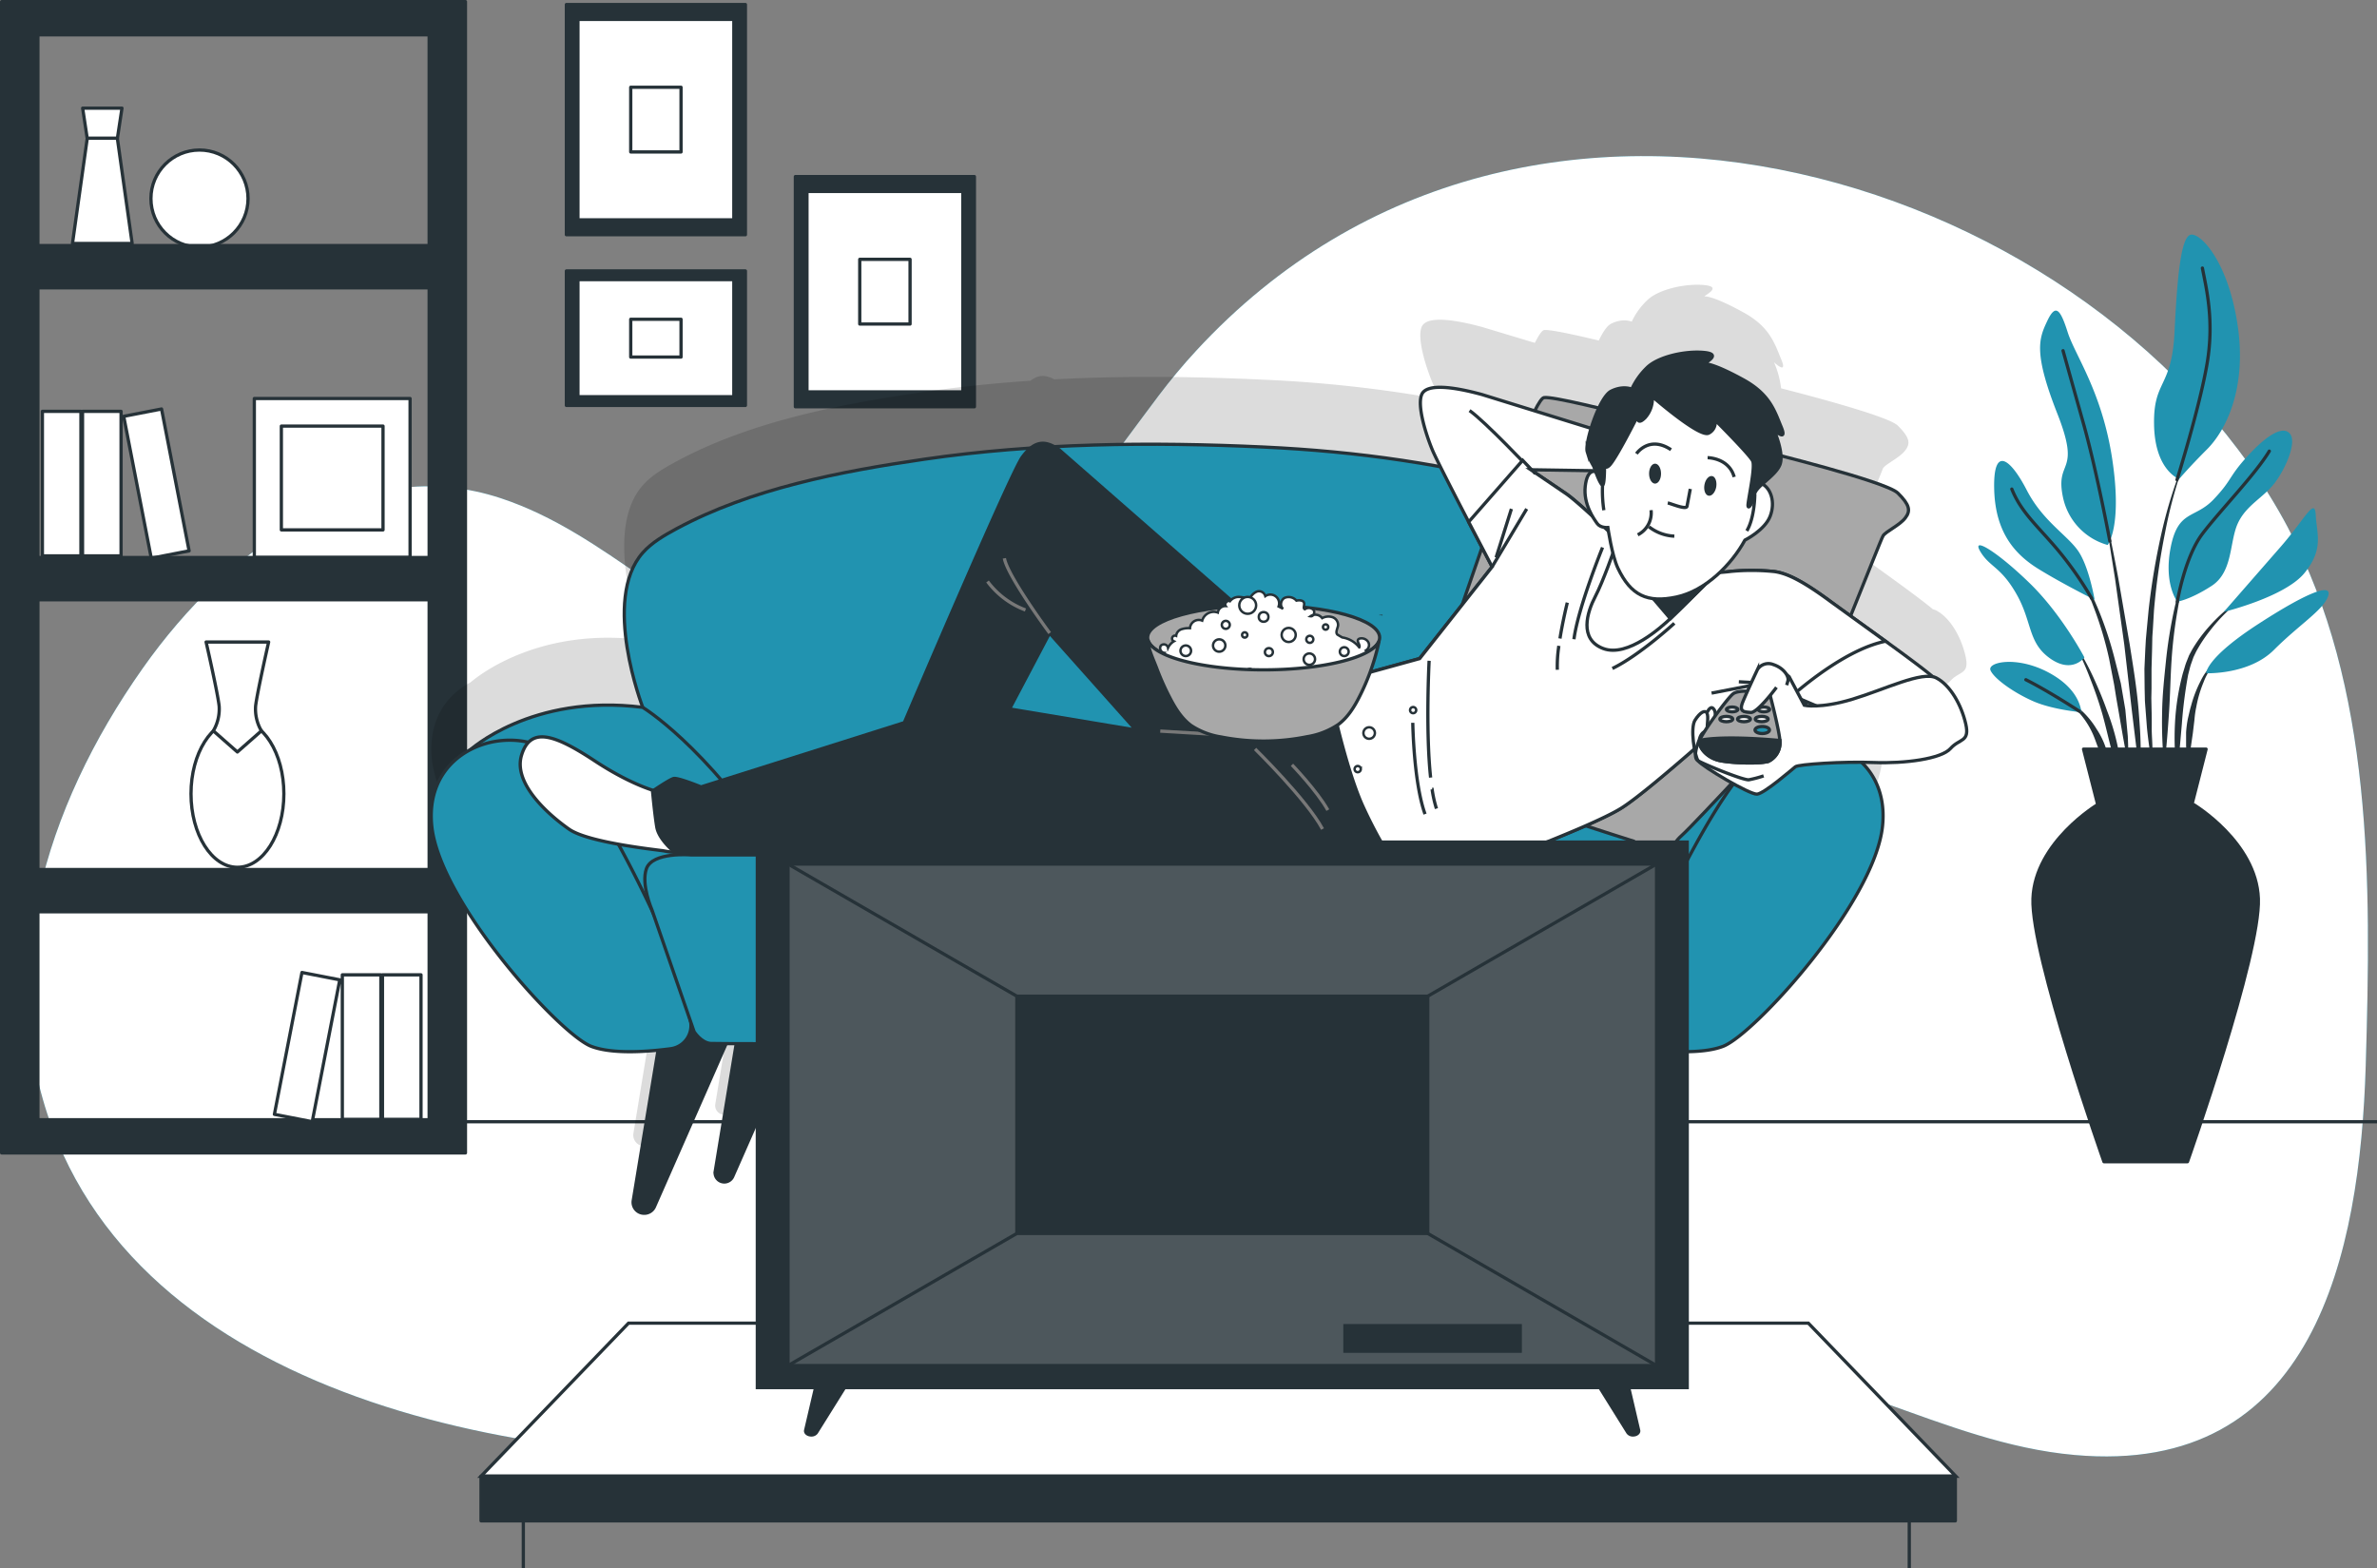 <svg xmlns="http://www.w3.org/2000/svg" xmlns:v="https://vecta.io/nano" viewBox="0 0 729.01 480.89"><rect x="0" y="0" width="729.01" height="480.89" fill="#808080" stroke="none"/><style><![CDATA[.P{stroke:#263238}.Q{stroke-miterlimit:10}.R{fill:#fff}.S{fill:#263238}.T{fill:none}.U{stroke-linejoin:round}.V{fill:#2193b0}.W{fill:#a8a8a8}.X{stroke:#787878}]]></style><use href="#B" class="V"></use><use href="#B" opacity=".7" class="R"></use><path d="M729.01 344H.34" class="P Q T"></path><path d="M670.43 140.39h0a.11.11 0 0 0 0-.14.11.11 0 0 0-.14.06 139.54 139.54 0 0 0-7.33 23 214.78 214.78 0 0 0-4 23.81l-.57 6-.27 3-.17 3-.27 6 .06 6 .07 3c0 1 .11 2 .18 3l.46 6c.39 4 1 8 1.61 12a.11.11 0 0 0 .1.09.11.11 0 0 0 .11-.11h0c0-2-.1-4-.14-6s-.23-4-.21-6 0-4-.06-6l-.06-3 .06-3v-6l.17-6 .06-3c0-1 .11-2 .17-3l.36-6a213.81 213.81 0 0 1 3.39-23.75 140.25 140.25 0 0 1 6.42-22.96zm.86 31.33a.11.11 0 0 0-.07-.13.1.1 0 0 0-.13.07 142.47 142.47 0 0 0-4.27 15.22 144.28 144.28 0 0 0-2.52 15.64c-.53 5.24-1.12 10.49-1.19 15.77a132.54 132.54 0 0 0 .56 15.81.13.13 0 0 0 .1.1.1.1 0 0 0 .11-.1c.61-5.25 1-10.49 1.35-15.72s.42-10.48.76-15.72a140.89 140.89 0 0 1 1.87-15.6 142.4 142.4 0 0 1 3.43-15.34zm17.33 11.03a.1.1 0 0 0-.14 0 53.44 53.44 0 0 0-11.62 10.13 45.77 45.77 0 0 0-4.54 6.32l-.94 1.76-.73 1.83a17.69 17.69 0 0 0-.63 1.86l-.57 1.87a74.14 74.14 0 0 0-2.4 15.32 88.5 88.5 0 0 0 .57 15.44.11.11 0 0 0 .1.09.1.1 0 0 0 .11-.1l1.33-15.28a137.13 137.13 0 0 1 1.93-15.06l.47-1.83a16.19 16.19 0 0 1 .54-1.8l.62-1.76.8-1.67a44.16 44.16 0 0 1 4.16-6.32 52.58 52.58 0 0 1 10.94-10.66h0a.1.1 0 0 0 0-.14zm-8.37 19.63a17 17 0 0 0-5.28 6.35 37.35 37.35 0 0 0-3 7.78c-.21.66-.37 1.34-.52 2l-.47 2a33.62 33.62 0 0 0-.52 4.12v4.15a35.89 35.89 0 0 0 .54 4.13.12.12 0 0 0 .09.09.1.1 0 0 0 .12-.09 36.51 36.51 0 0 0 .74-4.06l.58-4 .48-4c.11-1.34.28-2.68.57-4a36.31 36.31 0 0 1 2.27-7.71 17.07 17.07 0 0 1 4.43-6.62h0a.11.11 0 0 0 0-.14.11.11 0 0 0-.03 0zm-24.36 15.3c-.57-6.78-1.69-13.5-2.75-20.21l-3.46-20.08c-1.23-6.68-2.6-13.33-4-20a.1.1 0 1 0-.2.04l3.2 20.1 2.82 20.15 2.32 20.19 2.44 20.19a.12.12 0 0 0 .1.1.12.12 0 0 0 .12-.1c.07-1.7.07-3.41.12-5.11s-.07-3.4-.1-5.11c-.07-3.38-.36-6.78-.61-10.16zm-4.07-.1l-1.37-8-1-4-1-3.94a113.25 113.25 0 0 0-5.19-15.43l-.81-1.86-.91-1.83c-.57-1.23-1.27-2.4-1.92-3.58a30.39 30.39 0 0 0-4.9-6.5.12.12 0 0 0-.15 0 .11.11 0 0 0 0 .15h0a29.61 29.61 0 0 1 4.48 6.63l1.72 3.64.79 1.85.71 1.88a110 110 0 0 1 4.59 15.47l1.53 7.9.64 4 .7 4 1.37 7.95 1.46 8a.11.11 0 0 0 .1.09.1.1 0 0 0 .11-.1q0-4.06-.19-8.13l-.76-8.19zm-5.61.35c-1.26-3.56-2.71-7-4.3-10.46a92 92 0 0 0-5.4-9.9.11.11 0 0 0-.14 0 .11.11 0 0 0 0 .15 91.65 91.65 0 0 1 4.61 10.21c1.38 3.47 2.62 7 3.66 10.57s1.82 7.21 2.77 10.8 1.81 7.21 2.91 10.84a.11.11 0 0 0 .1.08.11.11 0 0 0 .11-.11 54 54 0 0 0-1.06-11.28 69.77 69.77 0 0 0-3.26-10.9zm-.23 11.85a24.51 24.51 0 0 0-3-6.26 26 26 0 0 0-4.35-5.4 19.18 19.18 0 0 0-2.76-2.08 11.27 11.27 0 0 0-3.14-1.42.11.11 0 0 0-.12.06.11.11 0 0 0 .06.14h0a15.81 15.81 0 0 1 5.2 4 25 25 0 0 1 3.62 5.49c1 2 1.56 4.1 2.46 6.11l1.24 3.09a26 26 0 0 0 1.37 3.14h0a.11.11 0 0 0 .09.06.1.1 0 0 0 .11-.1 25.05 25.05 0 0 0-.13-3.47c-.14-1.08-.38-2.23-.65-3.36z" class="S"></path><path d="M646.4 167.13a19.29 19.29 0 0 1-13.68-14.53c-2.57-12 5.7-6.84-1.71-25.65s-5.7-23.08-3.14-28.5 4-3.7 6.27 3.42 10.55 18.24 13.68 39-1.42 26.26-1.42 26.26zm21.94-20.23s-7.41-2.57-7.7-16.53 5.42-11.12 6.27-28.5 2-29.64 5.13-29.92 11.4 8.55 14.25 27.93-3.7 32.2-9.4 37.9-8.55 9.12-8.55 9.12zm-25.93 37.04s-1.71-10.25-5.13-15.1-10.83-9.12-15.68-18.52-10.26-14-10-.57 6.27 20.23 13.68 24.79 17.13 9.4 17.13 9.4zm-3.14 17.67s-6.84-13.11-16.81-22.8-18-14.53-15.11-9.68 6.27 4.56 11.12 13.1 3.42 14.82 10.26 19.67 10.54-.29 10.54-.29zm-.85 16.82c-.29-.86-.57-7.13-10.26-12.26s-18.81-3.13-17.67-.57 7.13 6.84 13.13 9.46 14.8 3.37 14.8 3.37zm29.35-33.92s-4.28-5.41-2-16.81 7.41-8.55 13.11-14.53 4.56-6.84 10.26-13.11 10.83-9.69 13.11-7.13-1.14 10.55-4.56 15.11-8.83 6.84-11.4 12.54-1.42 14.82-8 19.09-10.52 4.84-10.52 4.84zm14.25 3.14l17.67-20.23c7.41-8.55 10.26-15.11 10.54-9.41s2.56 10.26-3.42 17.67-24.79 11.97-24.79 11.97zm-5.4 18.81s-.28-4.56 16-15.11 23-12.54 21.31-8.29-8.83 8.55-16.52 16.24-20.79 7.16-20.79 7.16z" class="V"></path><path d="M647.07 165.92s-3.81-20.45-7.8-35l-6.55-23.37m34.96 39.56s6.93-22.16 9.21-35.55-.29-23.37-1.43-29.35m-33.95 101.31a107.45 107.45 0 0 0-10.5-15c-6.27-7.41-11.12-11.4-14-18.53m50.76 34.52s2.28-13.67 7.69-20.8 16.25-18.24 20.52-25.36m-58.23 79.77s-9.59-6.25-16.43-9.67" stroke-linecap="round" class="P T U"></path><g class="S P U"><path d="M692.62 275.56c-.64-17.3-19.85-28.82-19.85-28.82h-29.42s-19.21 11.52-19.85 28.82 21.77 80.7 21.77 80.7h25.61s22.41-63.41 21.74-80.7z"></path><path d="M676.59 229.73h-37.58l4.34 17.01h28.9l4.34-17.01zM173.71 1.39h54.9v70.59h-54.9z"></path></g><path d="M177.25 5.95h47.81v61.47h-47.81z" class="P Q R"></path><g class="U P"><path d="M193.44 26.76h15.43V46.6h-15.43z" class="T"></path><path d="M243.94 54.15h54.9v70.59h-54.9z" class="S"></path></g><path d="M247.49 58.71h47.81v61.47h-47.81z" class="P Q R"></path><g class="U P"><path d="M263.68 79.53h15.43v19.84h-15.43z" class="T"></path><path d="M173.71 83.09h54.9v41.24h-54.9z" class="S"></path></g><path d="M177.25 85.75h47.81v35.91h-47.81z" class="P Q R"></path><g class="U P"><path d="M193.44 97.91h15.43v11.59h-15.43z" class="T"></path><path d="M.5.5v353.06h142.25V.5zm131.12 342.89h-120V10.67h120z" class="S"></path><g class="R"><path d="M35.95 42.12H26.8l-4.57 32.54h18.3l-4.58-32.54z"></path><path d="M37.41 33.17H25.35l1.39 9.21h9.27l1.4-9.21z"></path><circle cx="61.18" cy="60.9" r="14.89"></circle><path d="M78 122.21h47.77v48.75H78z"></path><path d="M86.29 130.67h31.18v31.83H86.29zM13 126.15h11.82v44.32H13zm12.31 0h11.82v44.32H25.31zm12.634 1.526l11.603-2.253 8.449 43.507-11.603 2.253zM129.12 343.27H117.3v-44.32h11.82zm-12.31 0h-11.82v-44.32h11.82zm-21.05.718l-11.603-2.253 8.449-43.507 11.603 2.253z"></path><ellipse cx="72.82" cy="243.43" rx="14.24" ry="22.54"></ellipse><path d="M78.39 216.54c.45-4 4-19.65 4-19.65H63.21s3.57 15.63 4 19.65a13.26 13.26 0 0 1-1.78 7.59l7.37 6.48 7.37-6.48a13.23 13.23 0 0 1-1.78-7.59z"></path></g><g class="S"><use href="#C"></use><use href="#C" y="95.67"></use><use href="#C" y="191.35"></use></g></g><path d="M602.81 201.2c-1.3-5.78-4.66-11.75-9-14a4 4 0 0 0-1-.35c-4.87-4.09-16.89-12.61-25.22-18.59l-.06-.05 10-24.63c.91-1.35 5-3.16 6.76-5.41s1.35-4.05-2.25-7.65c-2.72-2.72-25-8.67-35.79-11.43a28.33 28.33 0 0 0-2.17-8c0 0 4.28 4.08 2.24-.81s-3.46-10-11.62-14.48-11-4.9-11.83-4.9 5.71-2.85 0-3.46-14.27 1.22-17.74 4.69a21.72 21.72 0 0 0-4.69 6.52c0 0-2.65-1.22-6.32.62-1.25.62-2.59 2.65-3.78 5.16-8.63-2.07-15.34-3.46-16.84-3.19-.6.11-1.56 1.53-2.77 3.91l-16.18-4.87c-9-2.44-17.13-3.46-18.55 0s1.22 12 3.26 16.93c.39.93 1.29 2.81 2.5 5.23a402.7 402.7 0 0 0-54.25-6c-21.27-1-42.8-1.23-64.2-.11-2.73-1.49-5-1.38-7.24.43-10.93.74-21.82 1.85-32.62 3.42-25.54 3.72-53 8.94-76 21.32-3.68 2-7.56 4.2-10.35 7.37-12.74 14.44 0 47.39 0 47.39-31.46-4-50.09 10.68-52.79 13-7.52 3.91-13 11.74-11.87 23.41 2.33 23.31 39.29 63.93 48.94 67.59 5.48 2.08 14.07 1.8 20.47 1.17l-7.58 46.09a3.36 3.36 0 0 0 6.4 1.9l22-50h3.15l-6.44 39.14a2.81 2.81 0 0 0 5.35 1.59l17.89-40.75 111.88-.08 112.64.08 18.22 41.41a2.85 2.85 0 0 0 5.43-1.61l-6.55-39.84h3.26l22 50a3.36 3.36 0 0 0 6.39-1.9l-7.57-46.06c6.36.61 14.72.84 20.09-1.2 9.66-3.66 46.61-44.28 48.94-67.59.87-8.63-1.93-15.15-6.48-19.55 1.3 0 2.56 0 3.77.08 9.51.37 20.7-1.12 23.5-4.29s5.98-1.87 4.67-7.65zm-104.75 90.86a7.41 7.41 0 0 0-.17 1.12h-.93l7.34-21.2.24.22c-2.4 6.84-5.32 15.39-6.42 19.61zm56.23-97.54l2.85 1.23a16.21 16.21 0 0 1-3.76-.18h0zm-342.47 98.12l.2.57h-.12c-.02-.15-.04-.38-.08-.57z" opacity=".14"></path><g class="P Q"><path d="M203.22 313.59l-9 54.56a3.36 3.36 0 0 0 3.4 3.91h0a3.37 3.37 0 0 0 3.08-2l24.5-55.69zm23.65 0l-7.51 45.61a2.82 2.82 0 0 0 2.78 3.27h0a2.81 2.81 0 0 0 2.57-1.68l20.49-46.56zm280.06 0l9 54.56a3.35 3.35 0 0 1-3.31 3.91h0a3.35 3.35 0 0 1-3.08-2L485 314.36zm-23.76 0l7.62 46.3a2.85 2.85 0 0 1-2.82 3.32h0a2.86 2.86 0 0 1-2.61-1.71l-20.74-47.26z" class="S"></path><g class="V"><path d="M513.67 169.52c-9.61-10.88-28.42-15.52-41.69-19.33-27.41-7.87-56-11.78-84.45-13.1-34.56-1.61-69.78-1.26-104.06 3.74-25.54 3.72-53 8.94-76 21.32-3.68 2-7.56 4.2-10.35 7.37-12.74 14.44 0 47.39 0 47.39l35.25 51.53h246.1l35.25-51.53s12.68-32.95-.05-47.39z"></path><path d="M143.93 230.2s19-17.6 53.15-13.29c0 0 19 11.34 41.3 45.1l-41.3 38.58zm421.93 0s-19-17.6-53.15-13.29c0 0-19 11.34-41.3 45.1l41.3 38.58z"></path><path d="M201.67 282.93s-20-44.94-33.62-52.93-38 0-35.63 23.3 39.29 63.93 48.94 67.59c6.69 2.54 18 1.56 24.35.72a7.16 7.16 0 0 0 6-8.82l-.06-.22c-2.03-7.66-9.98-29.64-9.98-29.64zm306.44 0s20-44.94 33.63-52.93 38 0 35.62 23.3-39.28 63.93-48.94 67.59c-6.69 2.54-18 1.56-24.34.72a7.16 7.16 0 0 1-6-8.82l.06-.22c1.98-7.66 9.97-29.64 9.97-29.64z"></path><path d="M510.74 266.4c-1.84-5.22-13.55-4.23-13.55-4.23H211.81s-11.71-1-13.56 4.23c-1.71 4.85 1.69 12.6 1.69 12.6l12.94 37.4s2.13 3.33 5 3.59c2.14.19 101.28.07 136.59 0h136.58c2.91-.26 5-3.59 5-3.59l12.94-37.4s3.46-7.75 1.75-12.6z"></path></g><path d="M540.43 138.32s38 9.29 41.63 12.89 4 5.41 2.25 7.66-5.85 4.05-6.76 5.41-17.25 44.35-20.71 48.18-36.93 40.09-41 43.69-2.25 5.85-8.55 5.4-6.31-3.6-6.31-3.6-44.58-14-54-18.91-18.92-9.91-19.37-13.52 12.16-14 12.16-14 28.85-88.68 33.75-89.58 66.91 16.38 66.91 16.38z" class="W"></path><path d="M202.74 243.06s-7.89-1.52-20.32-9.71-19.72-10.61-22.45-1.81 8.5 18.5 14.56 22.74 27.6 6.37 29.12 6.67a30.11 30.11 0 0 0 3.27.44z" class="R"></path><path d="M410.78 210.63l-15.83-11.31-70.11-61.38c-4.52-3.23-7.75-2.59-11.31 2.26s-36.18 81.41-36.18 81.41L215 241.32s-7.11-2.91-8.4-2.58-6.47 3.87-6.47 3.87.65 7.11 1.3 11 5.49 7.75 5.49 7.75l99.83 1.29 108.87 8.72a94.3 94.3 0 0 0 14.89-2.13zm-101.16 6.78l12.27-23.26 26.5 29.73z" class="S"></path></g><g class="T Q"><path d="M355.85 224.2l21.65 1.29 7.11-24.23" class="X"></path><path d="M379.76 198.03l-3.23 23.91" class="P"></path><path d="M321.93 194.15s-12.92-17.44-13.89-22.94m-5.17 7.11a25.83 25.83 0 0 0 11.63 8.74" class="X"></path><path d="M309.62 217.41s-11.63-3.23-15.51-2.58-16.8 6.78-16.8 6.78" class="P"></path><path d="M384.93 229.69s15.83 15.51 20.68 24.55m-9.37-19.7s7.75 8.07 11 13.89" class="X"></path></g><g class="P Q"><path d="M495.36 164.83s-11.42-11-15.09-13.46l-10.81-7.31 26.72.41 1.83-10-43.44-13.46c-8.98-2.46-17.13-3.46-18.55 0s1.22 12 3.26 16.93 18.34 35.86 18.34 35.86l-22.23 28.14-28.14 7.75s4.9 24.88 10.81 37.73a141 141 0 0 0 12.44 21.82c0 0 4.69 1.63 6.53 1.43s6.73-1.43 8.77-1.84 41.6-14.88 51.39-21 41.6-35.28 41.6-35.28l2-3.06 24.26 10.4s31.82-7.55 29.78-10.4-25.21-18.97-33.21-24.88-13.46-9-17.95-9.38a66.82 66.82 0 0 0-12.85 0c-3.05.41-10.8.81-10.8.81z" class="R"></path><path d="M469.46 144.06s-14.07-14.89-18.76-18.15" class="T"></path><path d="M561.62 184.61c-8-5.91-13.46-9-17.95-9.38a66.82 66.82 0 0 0-12.85 0c-3.05.41-10.8.81-10.8.81l-24.68-11.21s-11.42-11-15.09-13.46l-9.23-6.26-.36-.06-.48-.52-.74-.5h.26l-2.71-2.86-16.56 18.89 7.2 13.77-22.23 28.14-28.14 7.75s4.9 24.88 10.81 37.73a141 141 0 0 0 12.44 21.82c0 0 4.69 1.63 6.53 1.43s6.73-1.43 8.77-1.84 41.6-14.88 51.39-21 41.6-35.28 41.6-35.28l2-3.06 8.87 3.8c5.08-4.41 17.54-14.41 28.59-16.67l-16.64-12.04z" class="R"></path><g class="T"><path d="M457.63 173.8l10.6-17.74"></path><path d="M458.85 170.95l4.69-14.89"></path></g><path d="M533.29 209.08l7.54.41-15.9 3.06" class="R"></path><path d="M513.51 191.14s-10.6 9.78-19 13.86m-3.02-37.11s-7.55 18.56-8.77 28.14m-4.63 2.03a40.5 40.5 0 0 0-.47 7.34m3.06-20.59s-1.34 5.34-2.25 11m-39.21 46.25a37.55 37.55 0 0 0 1.33 5.92m-2.25-45.34s-1.11 21.15.46 35.82m-5.47-16.8s.25 18.27 3.76 28" class="T"></path><path d="M495.16 168.3s-3.47 10-5.92 14.68-5.1 13.05 2.45 15.9 17.95-6.72 20.6-9.17 10.8-10.65 10.8-10.65z" class="R"></path><path d="M505.3 181.53l6.98 8.18 10.81-10.61-17.79 2.43z" class="S"></path><path d="M489.24 144.64s-2.44-1-3.06 4.49 2.65 10 3.67 11.42 3.27 1.22 3.27 1.22 1.24 8.6 3.08 12.47c3.94 8.32 9 10.75 17.95 8.85s16.94-10 21-17.45c0 0 6.11-3.05 7.75-7.34s.2-8.36-2.25-9.79l-2.46-1.45s3-5.1 2.24-8.77-16.11-15.7-21-17.95-10.8-3.46-14.68-1.22-13.46 15.09-13.66 17.13-1.85 8.39-1.85 8.39z" class="R"></path><path d="M500.46 119.35s-2.65-1.22-6.32.61-8.16 15.91-7.34 18.56a19 19 0 0 0 2 4.49s1.84 5.5 2.66 5.71.61-8.36.61-8.36-.61 4.28 1.42 2.44 8.77-15.29 8.77-15.29-.4 3.26 2.25.61a8.74 8.74 0 0 0 2.24-6.52c0 0 14.68 12.84 17.33 11.21a3.56 3.56 0 0 0 1.84-4.08c0 0 10.81 10.81 11.62 12.65s-1.22 11-1.42 13.25 1.63-.61 2-3.06 6.32-5.5 7.75-9-1.84-10.81-1.84-10.81 4.28 4.08 2.24-.81-3.46-10-11.62-14.48-11-4.9-11.83-4.9 5.71-2.85 0-3.46-14.27 1.22-17.74 4.69a21.72 21.72 0 0 0-4.62 6.55z" class="S"></path><path d="M518.4 149.94l-1 5.3c-.19 1.22-4.89-.81-5.91-1m-5.12 2.23a7.48 7.48 0 0 1-4.08 7.54m3.47-2.44a13.64 13.64 0 0 0 7.75 2.85" class="T"></path></g><path d="M509.43 145.25c0 1.69-.82 3.06-1.83 3.06s-1.84-1.37-1.84-3.06.82-3.06 1.84-3.06 1.83 1.37 1.83 3.06zm16.93 4.08c-.3 1.66-1.35 2.87-2.35 2.69s-1.56-1.68-1.27-3.34 1.35-2.86 2.35-2.69 1.53 1.68 1.27 3.34z" class="S"></path><path d="M501.89 139.13s3.87-5.71 10.6-1.22m11.22 2.45s6.52 0 8.15 5.91m6.33 5.3s0 7.14-2.45 11.22m-44.25-14.07a40.19 40.19 0 0 0 .4 7.75" class="P Q T"></path><g class="R P Q"><path d="M523.46 218.69s.95-2.31 1.9-1.49.82 2.31.41 4.62l-.82 5.85s-2.96-2.83-1.49-8.98z"></path><path d="M548.72 207.53l4.66 8.76s4.85 1.12 14.74-1.86 21.45-8.77 25.74-6.53 7.65 8.21 9 14-1.86 4.48-4.66 7.65-14 4.66-23.5 4.29-23.14.56-24.07 1.3-9.51 8.21-11.75 8.4-17-8.58-18.1-10.26-2.44-10-.94-12.4 3.11-3.3 3.67-2.18-.05 3.6.13 4.9 8.54 5.85 9.66 5.85 10.06-5.68 10.24-6.43-1.68-10.45-1.68-10.45 1.63-9.89 6.86-5.04z"></path></g><path d="M540.89 237.94a34.88 34.88 0 0 1-4.5 1.19c-1.67.24-13.77-4.75-15.66-5.86s.46-6.48.46-6.48.72-4 4-1.9l1.42 4 5.23.72" class="P Q T"></path><path d="M536.99 212s-3.69-.32-5.29.64-9.93 12.5-10.41 14.42 2.08 5.44 6.41 6.24 13.29 1 15 0a6.28 6.28 0 0 0 3.2-5.76c0-2.89-3.2-15.06-3.2-15.06z" class="P Q W"></path><ellipse cx="540.47" cy="223.87" rx="2.22" ry="1.08" class="P V"></ellipse><path d="M531.42 220.51c0 .45-.87.82-1.95.82s-2-.37-2-.82.88-.81 2-.81 1.95.36 1.95.81zm5.43 0c0 .45-.88.82-2 .82s-1.95-.37-1.95-.82.87-.81 1.95-.81 2 .36 2 .81zm5.42 0c0 .45-.87.82-1.95.82s-2-.37-2-.82.87-.81 2-.81 1.95.36 1.95.81z" class="Q R P"></path><path d="M527.7 233.3c4.32.8 13.29 1 15 0a6.28 6.28 0 0 0 3.2-5.76 3.86 3.86 0 0 0 0-.46c-19.15-1.7-24.64 0-24.64 0-.45 1.9 2.11 5.42 6.44 6.22z" class="P Q S"></path><g class="R P"><ellipse cx="531.24" cy="217.56" rx="1.75" ry=".73"></ellipse><ellipse cx="536.1" cy="217.56" rx="1.75" ry=".73"></ellipse><ellipse cx="540.97" cy="217.56" rx="1.75" ry=".73"></ellipse><path d="M544.83 210.79s-5.83 7.87-7.88 7.69-3.72-.13-2.41-3.31 4.48-9.88 4.48-9.88a4 4 0 0 1 4.85-1.49c3.35 1.11 4.85 3.73 4.47 5l-.37 1.31m-124.45-21.43a.3.3 0 0 0 0-.1h0v.1z" class="Q"></path></g><ellipse cx="387.55" cy="195.52" rx="35.58" ry="9.91" class="P W"></ellipse><g class="Q P"><path d="M419.28 202.89a2.78 2.78 0 0 0-.36-3.43 1.91 1.91 0 0 0 .73-2.53 2.39 2.39 0 0 0-2.5-1.13 1 1 0 0 0-.56.26c-.59.66.7 1.7.29 2.48a8.1 8.1 0 0 0-5.24-3.06l-1.43-.84c-.74-.66 0-1.83.17-2.82a2.53 2.53 0 0 0-1.69-2.54 4.09 4.09 0 0 0-3.19.28 2.59 2.59 0 0 0-3.58-.57c.94.15 1.51-1.29.88-2a2.08 2.08 0 0 0-2.61-.16c-.63-.21-.12-1.17-.22-1.83-.14-.94-1.45-1-2.37-.81a3.13 3.13 0 0 0-3.64-.83c-1.17.64-1.51 2.56-.42 3.34l-1.41-.71a2.7 2.7 0 0 0-4.07-3.17 2 2 0 0 0-2.58-1.4 4 4 0 0 0-2.23 2.38 10 10 0 0 0-3.17-.74 3.41 3.41 0 0 0-2.86 1.32c-.79-.44-1.84.74-1.3 1.48a2.34 2.34 0 0 0-2.42 2 3.66 3.66 0 0 0-4.79 2.47 2.7 2.7 0 0 0-3.75 2.32 7 7 0 0 0-2.66.34 2.36 2.36 0 0 0-1.58 2 .91.91 0 1 0-.7 1.68 4.61 4.61 0 0 0-1.79 2 1.3 1.3 0 0 0-2.2-.68 1.45 1.45 0 0 0 1 2.21l-.92.84a1.36 1.36 0 0 0-1.35-1.06 1.07 1.07 0 0 0-.92 1.34c.23.65.89 1 1.13 1.65.3.83 0 1.86.32 2.73a2.69 2.69 0 0 0 1.55 1.75 12.79 12.79 0 0 0 1.77.26c.73.15 1.37.58 2.1.75 1.36.32 1.94-.72 3.06-.82 1.48-.14 2.6.82 4.26.2a2.87 2.87 0 0 0 4 1.32c2 1.2 4.47 1.13 6.79 1 1.11-.05 2.36-.17 3-1.05s.47-2.19.21-3.3c.51-.5 1.4-1 1.83-.42a1.6 1.6 0 0 1 .22.69 3.13 3.13 0 0 0 5.84.87c.77-.13 1.4.53 2 1s1.7.64 2-.07a7.92 7.92 0 0 0 2 2.1 2.71 2.71 0 0 0 2.78.19 1.18 1.18 0 0 0 2.1-.36 3.13 3.13 0 0 0 4-.9 2.4 2.4 0 0 0 4.35-.52c.73.84 2.39-.74 3.13.09a3.56 3.56 0 0 1 .37.87 1.2 1.2 0 0 0 1.66.49 2.28 2.28 0 0 0 .74-1l1.27-2.62a2.2 2.2 0 0 0 2.89-3.27z" stroke-width=".75" class="R"></path><path d="M387.56 205.42c-19 0-34.53-4.15-35.53-9.37 0 2.71 1.7 6.18 2.64 8.67a82.79 82.79 0 0 0 4.06 9.14c1.67 3.25 3.65 6.48 6.6 8.64a23.08 23.08 0 0 0 9.16 3.5 67.28 67.28 0 0 0 26.45-.09 23.52 23.52 0 0 0 9.55-3.76c2.88-2.16 4.84-5.32 6.46-8.53a68.8 68.8 0 0 0 6-17c-1.99 4.94-17.07 8.8-35.39 8.8z" class="W"></path></g><g class="R P"><g stroke-width=".75"><circle cx="395.23" cy="194.72" r="2.16"></circle><path d="M382.56 194.72a.81.81 0 0 1-1.62 0 .81.81 0 0 1 1.62 0z" class="Q"></path><circle cx="387.54" cy="189.19" r="1.48"></circle><path d="M390.38 199.98a1.22 1.22 0 1 1-1.22-1.22 1.21 1.21 0 0 1 1.22 1.22zm-14.57-2.03a1.89 1.89 0 1 1-1.88-1.88 1.88 1.88 0 0 1 1.88 1.88zm26.98-1.89a1.08 1.08 0 1 1-1.08-1.08 1.08 1.08 0 0 1 1.08 1.08zm4.58-3.77a.81.81 0 1 1-.237-.573.81.81 0 0 1 .237.573zm6.25 7.55a1.35 1.35 0 1 1-.395-.955 1.35 1.35 0 0 1 .395.955z" class="Q"></path><circle cx="401.57" cy="202.14" r="1.75"></circle><path d="M365.29 199.57a1.62 1.62 0 1 1-1.61-1.62 1.61 1.61 0 0 1 1.61 1.62zm11.87-7.96a1.22 1.22 0 1 1-1.21-1.21 1.21 1.21 0 0 1 1.21 1.21z" class="Q"></path><circle cx="382.66" cy="185.64" r="2.59"></circle><path d="M421.67 224.79a1.76 1.76 0 1 1-1.76-1.75 1.75 1.75 0 0 1 1.76 1.75zm-4.32 11.06a.95.95 0 1 1-.94-.94.94.94 0 0 1 .94.94zm16.99-18.07a.94.94 0 1 1-.272-.671.94.94 0 0 1 .272.671z" class="Q"></path></g><path d="M599.84 452.71H147.53l45.23-46.94h361.85l45.23 46.94z" class="Q"></path></g><path d="M160.5 465.93v14.96m425.06-14.96v14.96" class="T P Q"></path><g class="S P"><path d="M147.53 452.71h452.16v13.68H147.53z" class="U"></path><g class="Q"><path d="M251.73 418.74l-4.64 19.89c-.17.74.64 1.42 1.72 1.42h0a1.86 1.86 0 0 0 1.58-.73l12.66-20.26zm246.2 0l4.63 19.89c.18.74-.64 1.42-1.71 1.42h0a1.88 1.88 0 0 1-1.59-.73l-12.64-20.26z"></path><path d="M232.27 258.24h285.19v167.29H232.27z"></path></g></g><path d="M241.68 264.98h266.38v153.8H241.68z" fill="#4d575c" class="P Q"></path><path d="M311.86 305.5h126.02v72.76H311.86z" class="P Q S"></path><path d="M241.68 264.98l70.18 40.52m196.2-40.52l-70.18 40.52m-126.02 72.76l-70.18 40.52m196.2-40.52l70.18 40.52" class="T P Q"></path><path d="M412.48 406.54h53.77v7.83h-53.77z" class="P Q S"></path><defs><path id="B" d="M701.62 161.66c-56.14-105.6-232-165.54-334.81-54.05q-6.07 6.58-11.47 13.73c-26.22 34.72-65.59 94.72-113.64 80.07-32.9-10-55.47-37.8-88-48.59-42.89-14.23-83.66 14.9-109.92 52.12-30.52 43.27-45.16 94.05-27.75 141 32.35 87.44 158.27 107.12 244.45 99.12 63.12-5.88 124-37.68 187.25-39.69 45.49-1.45 89 10.26 130 24.82 19 6.75 38 14.18 58.51 16 73.52 6.65 87.55-61.74 89.31-119.27 1.72-57.11 2.22-116.01-23.93-165.26z"></path><path id="C" d="M11.64 75.3h119.97v12.96H11.64z"></path></defs></svg>